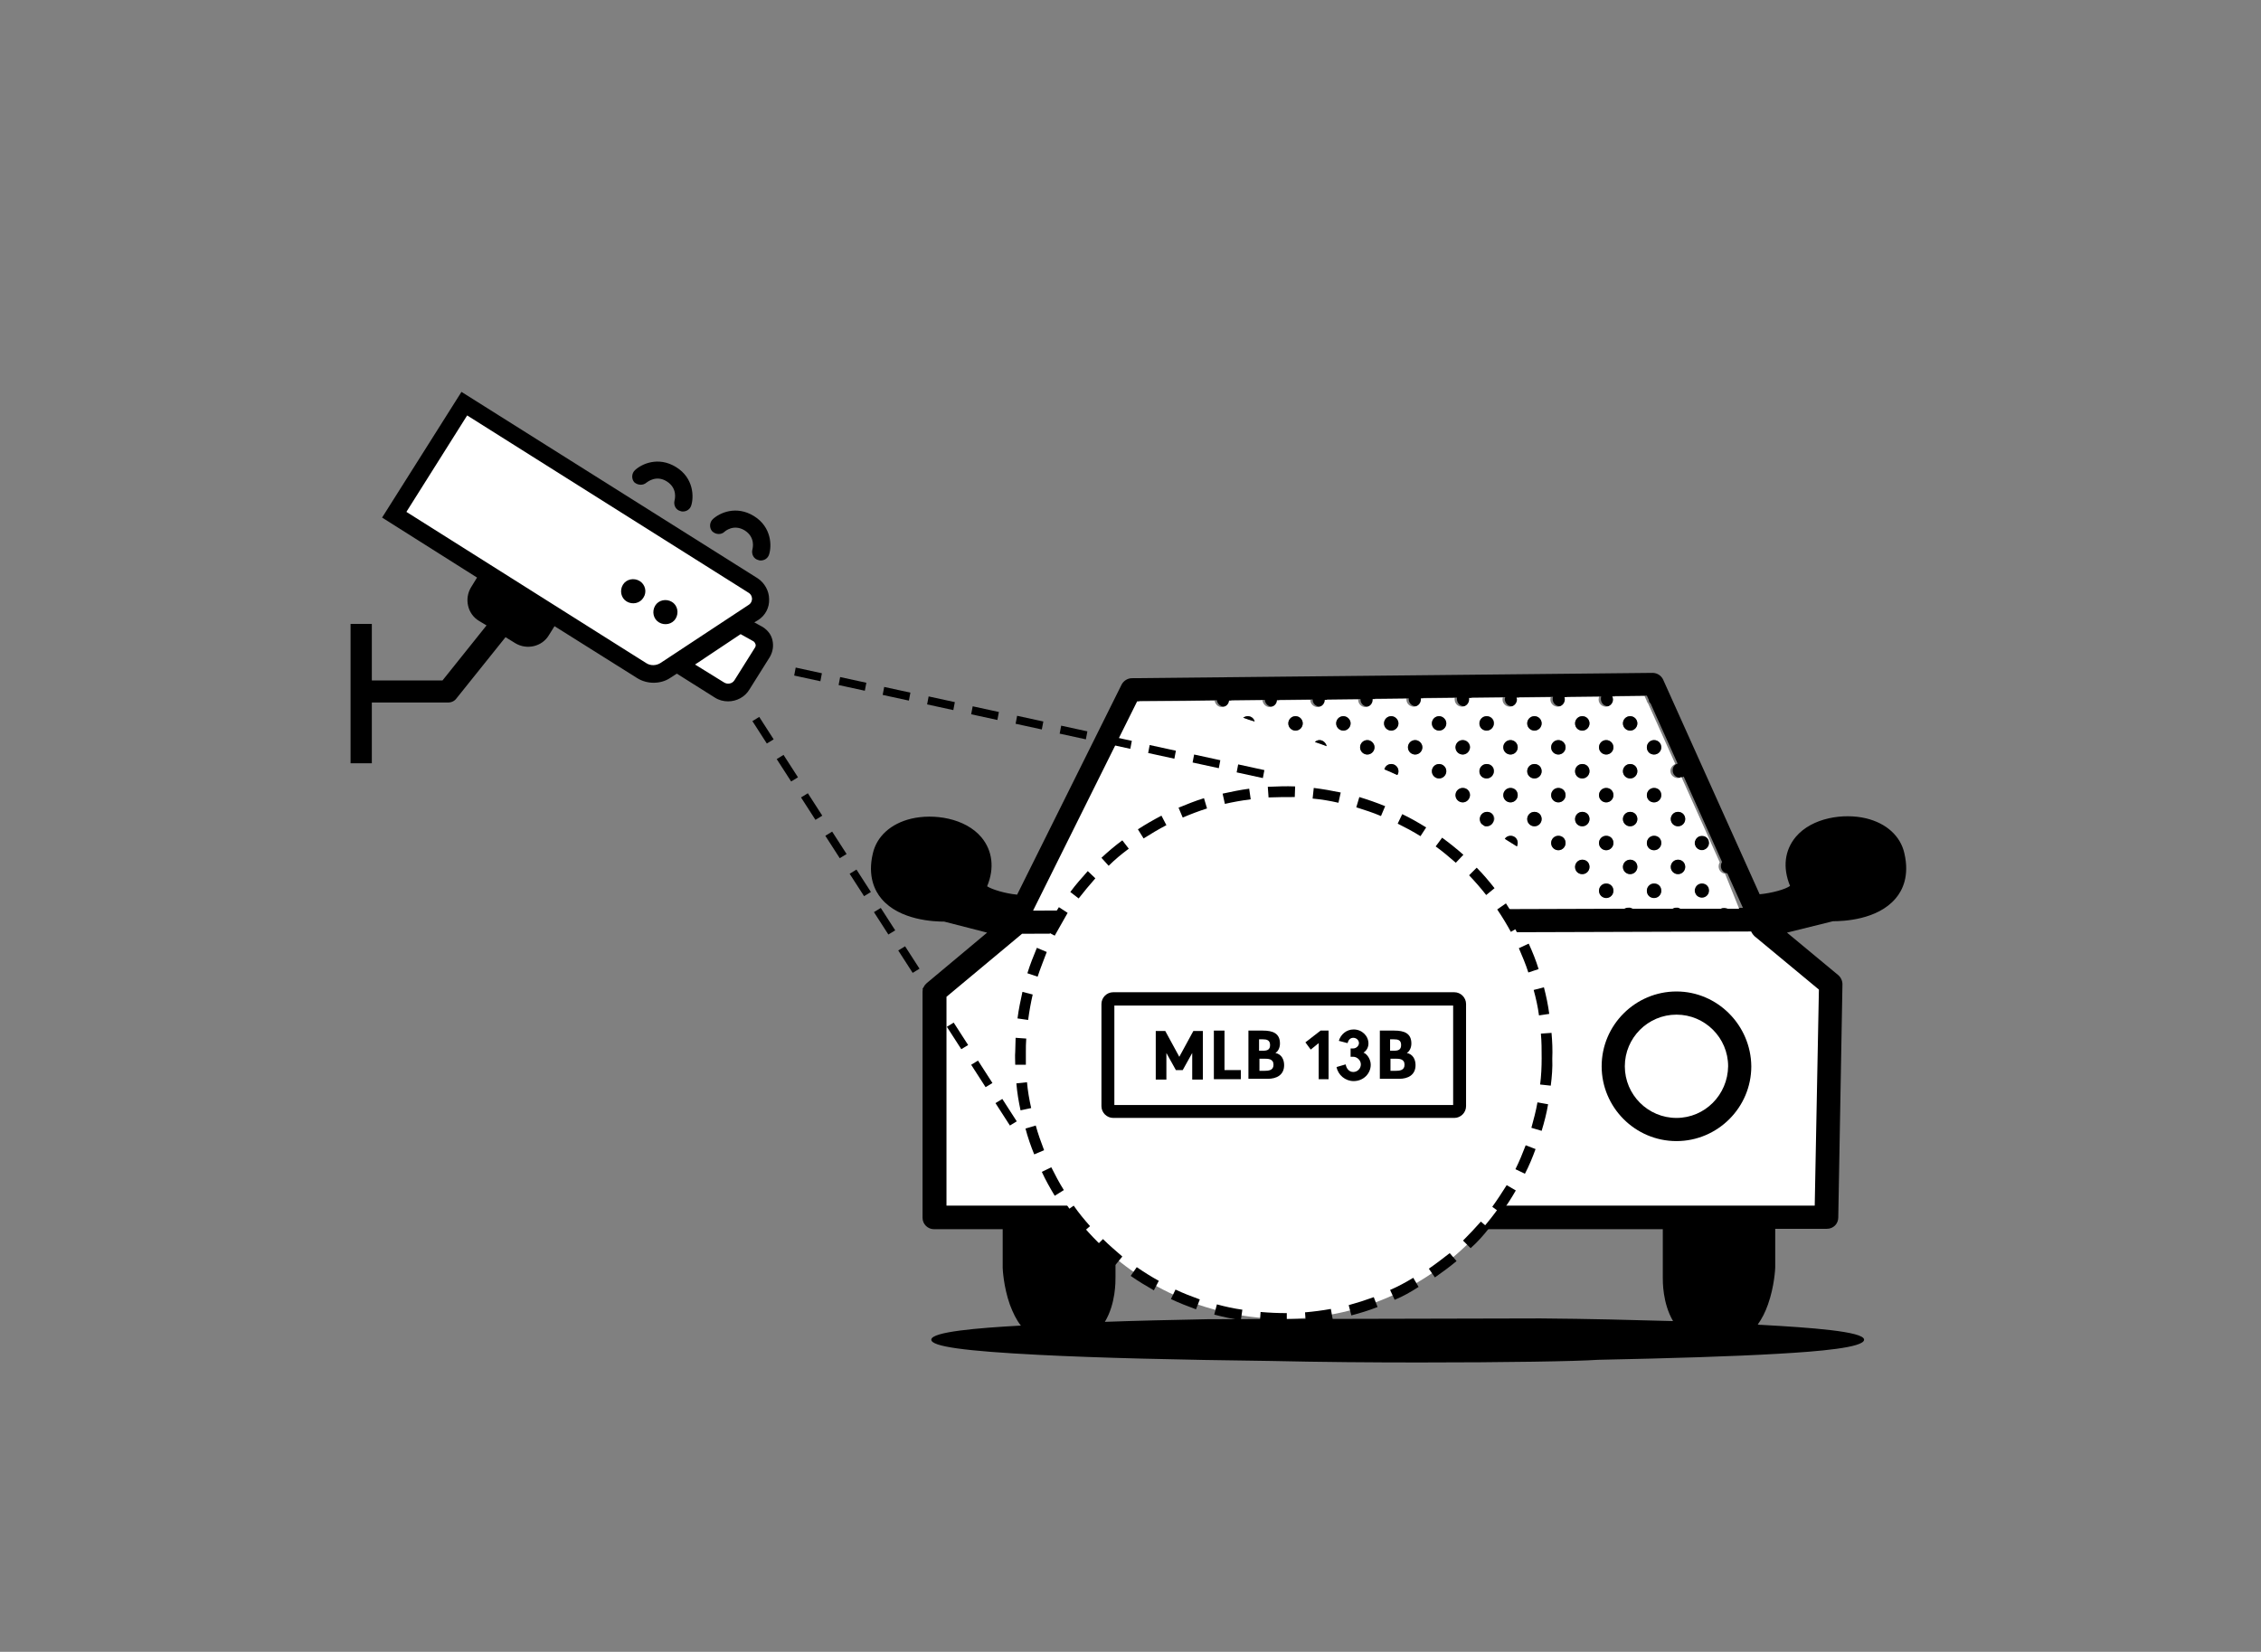 <?xml version="1.0" encoding="utf-8"?>
<!-- Generator: Adobe Illustrator 26.0.1, SVG Export Plug-In . SVG Version: 6.00 Build 0)  -->
<svg version="1.1" id="Layer_1" xmlns="http://www.w3.org/2000/svg" xmlns:xlink="http://www.w3.org/1999/xlink" x="0px" y="0px"
	 viewBox="0 0 595.3 435" style="enable-background:new 0 0 595.3 435;" xml:space="preserve">
<rect x="0" y="0" width="595.3" height="435" fill="#808080" stroke="none"/>
<style type="text/css">
	.st0{fill:#FFFFFF;}
	.st1{fill:none;}
</style>
<path class="st0" d="M463.3,245.9c-0.4-0.3-0.7-0.7-0.8-1.1l0-0.1l-195.3,0.6l-20.2,16.9v56h232.7l1.1-57.9L463.3,245.9z"/>
<g>
	<path class="st0" d="M198.5,157.6c0-0.4-0.1-1.5-1.2-2.2l-74.4-46.8l-0.6-0.4l-16.8,26.7l64,40.3c0.7,0.4,1.5,0.6,2.3,0.6
		c0.8,0,1.6-0.2,2.3-0.7l23.3-15.2C198.4,159.1,198.5,158,198.5,157.6z"/>
	<path class="st0" d="M199.4,169.4c-0.1-0.5-0.4-0.9-0.8-1.1l-3.8-2.1l-13.3,8.8l8.5,5.4c0.4,0.3,1,0.4,1.5,0.4c0.2,0,0.4,0,0.6-0.1
		c0.7-0.2,1.3-0.6,1.7-1.2l5.4-8.7h0C199.5,170.2,199.5,169.6,199.4,169.4z"/>
</g>
<path class="st1" d="M440.3,347.9c-10.4-0.3-22-0.5-34.6-0.7h-0.4l-86.7,0.2c-0.1,0-0.2,0-0.3,0h-0.1c-9.9,0.2-19.1,0.4-27.3,0.7
	c2.9-4.8,2.8-10.7,2.8-11.8l0-12.6h144.1l0,12.6C437.6,337.3,437.5,343.1,440.3,347.9z"/>
<path d="M450,222c0,1-0.8,1.9-1.9,1.9s-1.9-0.8-1.9-1.9c0-1,0.8-1.9,1.9-1.9S450,220.9,450,222z"/>
<path d="M450,234.6c0,1-0.8,1.9-1.9,1.9s-1.9-0.8-1.9-1.9c0-1,0.8-1.9,1.9-1.9S450,233.5,450,234.6z"/>
<path d="M501.4,224.7c-1-4.5-4.7-7.9-10.1-9.2c-5.9-1.4-14.2-0.2-18.5,4.9c-2.9,3.5-3.5,8-1.5,12.9c-1.2,0.9-4.8,1.9-8,2.2
	l-25.4-56.5c-0.5-1.1-1.6-1.8-2.8-1.8h0L298,178.6c-1.1,0-2.2,0.7-2.7,1.7l-27.5,55.3c-3.2-0.3-6.7-1.4-7.9-2.2
	c2-4.8,1.4-9.4-1.5-12.9c-4.3-5.1-12.6-6.3-18.5-4.9c-5.4,1.3-9.1,4.7-10.1,9.2c-1.4,5.9,0.5,9.8,2.3,11.9c4.8,5.7,14,6,16.5,6
	l11.3,2.9l-15.9,13.3c-0.7,0.6-1.1,1.4-1.1,2.3v59.5c0,1.7,1.4,3,3,3H264v10.2c0,0.2,0.2,4.9,1.9,9.7c0.8,2.1,1.7,4,2.9,5.5
	c-0.1,0-0.2,0-0.3,0c-10.8,0.6-23.3,1.6-23.3,3.7c0,1.8,8.8,3,28.4,4c15.6,0.8,36.6,1.3,61,1.6c13.3,0.3,26.7,0.4,39,0.4
	c22.7,0,41.4-0.3,47.1-0.7c19.4-0.4,35.8-0.9,47.6-1.6c10.5-0.6,22.5-1.6,22.5-3.7c0-2.2-14.4-3.2-27-3.9c-0.3,0-0.7,0-1-0.1
	c1.1-1.5,2-3.3,2.7-5.3c1.7-4.8,1.9-9.5,1.9-9.7v-10.2h13.6c1.7,0,3-1.3,3-3l1.1-61.4c0-0.9-0.4-1.8-1.1-2.4l-13.5-11.2l12.1-3
	c2.6,0,11.7-0.3,16.5-6C500.9,234.5,502.8,230.7,501.4,224.7z M300,184.6l12.6-0.1l7.8-0.1c0.1,0.9,0.9,1.7,1.9,1.7
	c1,0,1.8-0.7,1.9-1.7l8.8-0.1c0.1,1,0.9,1.8,1.9,1.8c1,0,1.8-0.8,1.9-1.8l8.8-0.1c0,0,0,0,0,0c0,1,0.8,1.9,1.9,1.9
	c1,0,1.9-0.8,1.9-1.9v0l8.8-0.1c0,0,0,0.1,0,0.1c0,1,0.8,1.9,1.9,1.9c1,0,1.9-0.8,1.9-1.9c0-0.1,0-0.1,0-0.2l8.9-0.1
	c0,0.1,0,0.2,0,0.2c0,1,0.8,1.9,1.9,1.9c1,0,1.9-0.8,1.9-1.9c0-0.1,0-0.2,0-0.3l8.9-0.1c0,0.1,0,0.2,0,0.4c0,1,0.8,1.9,1.9,1.9
	c1,0,1.9-0.8,1.9-1.9c0-0.1,0-0.3,0-0.4l8.9-0.1c0,0.2-0.1,0.3-0.1,0.5c0,1,0.8,1.9,1.9,1.9c1,0,1.9-0.8,1.9-1.9
	c0-0.2,0-0.4-0.1-0.5l9-0.1c-0.1,0.2-0.1,0.4-0.1,0.6c0,1,0.8,1.9,1.9,1.9c1,0,1.9-0.8,1.9-1.9c0-0.2,0-0.4-0.1-0.6l9.1-0.1
	c-0.1,0.2-0.1,0.5-0.1,0.7c0,1,0.8,1.9,1.9,1.9c1,0,1.9-0.8,1.9-1.9c0-0.3-0.1-0.5-0.2-0.8l8.5-0.1l0.5,1.1c0,0.4,0.2,0.7,0.5,1
	l7.1,15.8c-0.8,0.2-1.3,0.9-1.3,1.8c0,1,0.8,1.9,1.9,1.9c0.4,0,0.7-0.1,1-0.3l10.1,22.5c-0.2,0.3-0.3,0.7-0.3,1.1
	c0,1,0.7,1.8,1.7,1.9l4.1,9.1l-3,0c-0.3-0.2-0.6-0.2-0.9-0.2s-0.6,0.1-0.9,0.2l-10.7,0c-0.3-0.2-0.6-0.3-1-0.3c-0.4,0-0.7,0.1-1,0.3
	l-10.5,0c-0.3-0.2-0.7-0.3-1.1-0.3c-0.4,0-0.8,0.1-1.1,0.3h-1l-154.7,0.5L300,184.6z M405.7,347.2h-0.4l-86.7,0.2
	c-0.1,0-0.2,0-0.3,0h-0.1c-9.9,0.2-19.1,0.4-27.3,0.7c2.9-4.8,2.8-10.7,2.8-11.8l0-12.6h144.1l0,12.6c0,1.1-0.1,6.8,2.7,11.6
	C430,347.6,418.3,347.3,405.7,347.2z M478.9,260.6l-1.1,56.9H249.2v-55l19.9-16.6l192-0.6l0,0.1c0.2,0.4,0.5,0.8,0.8,1.1
	L478.9,260.6z"/>
<path class="st0" d="M454.2,230.1c-0.9-0.1-1.7-0.9-1.7-1.9c0-0.4,0.1-0.8,0.3-1.1l-10.1-22.5c-0.3,0.2-0.6,0.3-1,0.3
	c-1,0-1.9-0.8-1.9-1.9c0-0.8,0.6-1.5,1.3-1.8l-7.1-15.8c-0.2-0.3-0.4-0.6-0.5-1l-0.5-1.1l-8.5,0.1c0.1,0.2,0.2,0.5,0.2,0.8
	c0,1-0.8,1.9-1.9,1.9c-1,0-1.9-0.8-1.9-1.9c0-0.3,0.1-0.5,0.1-0.7l-9.1,0.1c0.1,0.2,0.1,0.4,0.1,0.6c0,1-0.8,1.9-1.9,1.9
	c-1,0-1.9-0.8-1.9-1.9c0-0.2,0-0.4,0.1-0.6l-9,0.1c0,0.2,0.1,0.3,0.1,0.5c0,1-0.8,1.9-1.9,1.9c-1,0-1.9-0.8-1.9-1.9
	c0-0.2,0-0.3,0.1-0.5l-8.9,0.1c0,0.1,0,0.3,0,0.4c0,1-0.8,1.9-1.9,1.9c-1,0-1.9-0.8-1.9-1.9c0-0.1,0-0.2,0-0.4l-8.9,0.1
	c0,0.1,0,0.2,0,0.3c0,1-0.8,1.9-1.9,1.9c-1,0-1.9-0.8-1.9-1.9c0-0.1,0-0.2,0-0.2l-8.9,0.1c0,0.1,0,0.1,0,0.2c0,1-0.8,1.9-1.9,1.9
	c-1,0-1.9-0.8-1.9-1.9c0,0,0-0.1,0-0.1l-8.8,0.1v0c0,1-0.8,1.9-1.9,1.9c-1,0-1.9-0.8-1.9-1.9c0,0,0,0,0,0l-8.8,0.1
	c0,1-0.9,1.8-1.9,1.8c-1,0-1.8-0.8-1.9-1.8l-8.8,0.1c-0.1,1-0.9,1.7-1.9,1.7c-1,0-1.7-0.7-1.9-1.7l-7.8,0.1l-12.6,0.1l-27.4,55.1
	l154.7-0.5h1c0.3-0.2,0.7-0.3,1.1-0.3c0.4,0,0.7,0.1,1.1,0.3l10.5,0c0.3-0.2,0.6-0.3,1-0.3c0.4,0,0.7,0.1,1,0.3l10.7,0
	c0.3-0.2,0.6-0.2,0.9-0.2s0.6,0.1,0.9,0.2l3,0L454.2,230.1z M327.4,189c0.3-0.2,0.7-0.4,1.2-0.4c0.9,0,1.6,0.6,1.8,1.4
	C329.3,189.6,328.3,189.3,327.4,189z M341.1,192.4c-1,0-1.9-0.8-1.9-1.9c0-1,0.8-1.9,1.9-1.9c1,0,1.9,0.8,1.9,1.9
	C343,191.5,342.2,192.4,341.1,192.4z M346.2,195.4c0.3-0.3,0.8-0.5,1.2-0.5c0.9,0,1.7,0.7,1.9,1.6
	C348.2,196.1,347.2,195.8,346.2,195.4z M353.7,192.4c-1,0-1.9-0.8-1.9-1.9c0-1,0.8-1.9,1.9-1.9c1,0,1.9,0.8,1.9,1.9
	C355.6,191.5,354.7,192.4,353.7,192.4z M360,198.7c-1,0-1.9-0.8-1.9-1.9c0-1,0.8-1.9,1.9-1.9c1,0,1.9,0.8,1.9,1.9
	C361.9,197.8,361,198.7,360,198.7z M367.9,204.1c-1.1-0.5-2.2-1-3.4-1.5c0.2-0.8,0.9-1.4,1.8-1.4c1,0,1.9,0.8,1.9,1.9
	C368.2,203.5,368.1,203.8,367.9,204.1z M366.3,192.4c-1,0-1.9-0.8-1.9-1.9c0-1,0.8-1.9,1.9-1.9c1,0,1.9,0.8,1.9,1.9
	C368.2,191.5,367.3,192.4,366.3,192.4z M372.6,198.7c-1,0-1.9-0.8-1.9-1.9c0-1,0.8-1.9,1.9-1.9c1,0,1.9,0.8,1.9,1.9
	C374.5,197.8,373.6,198.7,372.6,198.7z M378.9,205c-1,0-1.9-0.8-1.9-1.9c0-1,0.8-1.9,1.9-1.9c1,0,1.9,0.8,1.9,1.9
	C380.8,204.1,379.9,205,378.9,205z M378.9,192.4c-1,0-1.9-0.8-1.9-1.9c0-1,0.8-1.9,1.9-1.9c1,0,1.9,0.8,1.9,1.9
	C380.8,191.5,379.9,192.4,378.9,192.4z M385.2,211.3c-1,0-1.9-0.8-1.9-1.9c0-1,0.8-1.9,1.9-1.9c1,0,1.9,0.8,1.9,1.9
	C387,210.4,386.2,211.3,385.2,211.3z M385.2,198.7c-1,0-1.9-0.8-1.9-1.9c0-1,0.8-1.9,1.9-1.9c1,0,1.9,0.8,1.9,1.9
	C387,197.8,386.2,198.7,385.2,198.7z M391.5,217.6c-0.2,0-0.4,0-0.6-0.1c-0.2-0.2-0.5-0.3-0.7-0.5c-0.3-0.3-0.5-0.8-0.5-1.3
	c0-1,0.8-1.9,1.9-1.9s1.9,0.8,1.9,1.9C393.3,216.7,392.5,217.6,391.5,217.6z M391.5,205c-1,0-1.9-0.8-1.9-1.9c0-1,0.8-1.9,1.9-1.9
	s1.9,0.8,1.9,1.9C393.3,204.1,392.5,205,391.5,205z M391.5,192.4c-1,0-1.9-0.8-1.9-1.9c0-1,0.8-1.9,1.9-1.9s1.9,0.8,1.9,1.9
	C393.3,191.5,392.5,192.4,391.5,192.4z M399.4,222.9c-1.1-0.7-2.1-1.3-3.2-2c0.3-0.5,0.9-0.8,1.5-0.8c1,0,1.9,0.8,1.9,1.9
	C399.6,222.3,399.5,222.6,399.4,222.9z M397.7,211.3c-1,0-1.9-0.8-1.9-1.9c0-1,0.8-1.9,1.9-1.9c1,0,1.9,0.8,1.9,1.9
	C399.6,210.4,398.8,211.3,397.7,211.3z M397.7,198.7c-1,0-1.9-0.8-1.9-1.9c0-1,0.8-1.9,1.9-1.9c1,0,1.9,0.8,1.9,1.9
	C399.6,197.8,398.8,198.7,397.7,198.7z M404,217.6c-1,0-1.9-0.8-1.9-1.9c0-1,0.8-1.9,1.9-1.9c1,0,1.9,0.8,1.9,1.9
	C405.9,216.7,405.1,217.6,404,217.6z M404,205c-1,0-1.9-0.8-1.9-1.9c0-1,0.8-1.9,1.9-1.9c1,0,1.9,0.8,1.9,1.9
	C405.9,204.1,405.1,205,404,205z M404,192.4c-1,0-1.9-0.8-1.9-1.9c0-1,0.8-1.9,1.9-1.9c1,0,1.9,0.8,1.9,1.9
	C405.9,191.5,405.1,192.4,404,192.4z M410.3,223.9c-1,0-1.9-0.8-1.9-1.9c0-1,0.8-1.9,1.9-1.9c1,0,1.9,0.8,1.9,1.9
	C412.2,223,411.4,223.9,410.3,223.9z M410.3,211.3c-1,0-1.9-0.8-1.9-1.9c0-1,0.8-1.9,1.9-1.9c1,0,1.9,0.8,1.9,1.9
	C412.2,210.4,411.4,211.3,410.3,211.3z M410.3,198.7c-1,0-1.9-0.8-1.9-1.9c0-1,0.8-1.9,1.9-1.9c1,0,1.9,0.8,1.9,1.9
	C412.2,197.8,411.4,198.7,410.3,198.7z M416.6,230.2c-1,0-1.9-0.8-1.9-1.9c0-1,0.8-1.9,1.9-1.9s1.9,0.8,1.9,1.9
	C418.5,229.3,417.7,230.2,416.6,230.2z M416.6,217.6c-1,0-1.9-0.8-1.9-1.9c0-1,0.8-1.9,1.9-1.9s1.9,0.8,1.9,1.9
	C418.5,216.7,417.7,217.6,416.6,217.6z M416.6,205c-1,0-1.9-0.8-1.9-1.9c0-1,0.8-1.9,1.9-1.9s1.9,0.8,1.9,1.9
	C418.5,204.1,417.7,205,416.6,205z M416.6,192.4c-1,0-1.9-0.8-1.9-1.9c0-1,0.8-1.9,1.9-1.9s1.9,0.8,1.9,1.9
	C418.5,191.5,417.7,192.4,416.6,192.4z M422.9,236.4c-1,0-1.9-0.8-1.9-1.9c0-1,0.8-1.9,1.9-1.9c1,0,1.9,0.8,1.9,1.9
	C424.8,235.6,424,236.4,422.9,236.4z M422.9,223.9c-1,0-1.9-0.8-1.9-1.9c0-1,0.8-1.9,1.9-1.9c1,0,1.9,0.8,1.9,1.9
	C424.8,223,424,223.9,422.9,223.9z M422.9,211.3c-1,0-1.9-0.8-1.9-1.9c0-1,0.8-1.9,1.9-1.9c1,0,1.9,0.8,1.9,1.9
	C424.8,210.4,424,211.3,422.9,211.3z M422.9,198.7c-1,0-1.9-0.8-1.9-1.9c0-1,0.8-1.9,1.9-1.9c1,0,1.9,0.8,1.9,1.9
	C424.8,197.8,424,198.7,422.9,198.7z M429.2,230.2c-1,0-1.9-0.8-1.9-1.9c0-1,0.8-1.9,1.9-1.9c1,0,1.9,0.8,1.9,1.9
	C431.1,229.3,430.3,230.2,429.2,230.2z M429.2,217.6c-1,0-1.9-0.8-1.9-1.9c0-1,0.8-1.9,1.9-1.9c1,0,1.9,0.8,1.9,1.9
	C431.1,216.7,430.3,217.6,429.2,217.6z M429.2,205c-1,0-1.9-0.8-1.9-1.9c0-1,0.8-1.9,1.9-1.9c1,0,1.9,0.8,1.9,1.9
	C431.1,204.1,430.3,205,429.2,205z M429.2,192.4c-1,0-1.9-0.8-1.9-1.9c0-1,0.8-1.9,1.9-1.9c1,0,1.9,0.8,1.9,1.9
	C431.1,191.5,430.3,192.4,429.2,192.4z M435.5,236.4c-1,0-1.9-0.8-1.9-1.9c0-1,0.8-1.9,1.9-1.9s1.9,0.8,1.9,1.9
	C437.4,235.6,436.6,236.4,435.5,236.4z M435.5,223.9c-1,0-1.9-0.8-1.9-1.9c0-1,0.8-1.9,1.9-1.9s1.9,0.8,1.9,1.9
	C437.4,223,436.6,223.9,435.5,223.9z M435.5,211.3c-1,0-1.9-0.8-1.9-1.9c0-1,0.8-1.9,1.9-1.9s1.9,0.8,1.9,1.9
	C437.4,210.4,436.6,211.3,435.5,211.3z M435.5,198.7c-1,0-1.9-0.8-1.9-1.9c0-1,0.8-1.9,1.9-1.9s1.9,0.8,1.9,1.9
	C437.4,197.8,436.6,198.7,435.5,198.7z M441.8,230.2c-1,0-1.9-0.8-1.9-1.9c0-1,0.8-1.9,1.9-1.9c1,0,1.9,0.8,1.9,1.9
	C443.7,229.3,442.9,230.2,441.8,230.2z M441.8,217.6c-1,0-1.9-0.8-1.9-1.9c0-1,0.8-1.9,1.9-1.9c1,0,1.9,0.8,1.9,1.9
	C443.7,216.7,442.9,217.6,441.8,217.6z M448.1,236.4c-1,0-1.9-0.8-1.9-1.9c0-1,0.8-1.9,1.9-1.9s1.9,0.8,1.9,1.9
	C450,235.6,449.1,236.4,448.1,236.4z M448.1,223.9c-1,0-1.9-0.8-1.9-1.9c0-1,0.8-1.9,1.9-1.9s1.9,0.8,1.9,1.9
	C450,223,449.1,223.9,448.1,223.9z"/>
<path d="M437.4,222c0,1-0.8,1.9-1.9,1.9s-1.9-0.8-1.9-1.9c0-1,0.8-1.9,1.9-1.9S437.4,220.9,437.4,222z"/>
<path d="M424.8,222c0,1-0.8,1.9-1.9,1.9c-1,0-1.9-0.8-1.9-1.9c0-1,0.8-1.9,1.9-1.9C424,220.1,424.8,220.9,424.8,222z"/>
<path d="M437.4,234.6c0,1-0.8,1.9-1.9,1.9s-1.9-0.8-1.9-1.9c0-1,0.8-1.9,1.9-1.9S437.4,233.5,437.4,234.6z"/>
<path d="M424.8,234.6c0,1-0.8,1.9-1.9,1.9c-1,0-1.9-0.8-1.9-1.9c0-1,0.8-1.9,1.9-1.9C424,232.7,424.8,233.5,424.8,234.6z"/>
<path d="M431.1,228.3c0,1-0.8,1.9-1.9,1.9c-1,0-1.9-0.8-1.9-1.9c0-1,0.8-1.9,1.9-1.9C430.3,226.4,431.1,227.2,431.1,228.3z"/>
<path d="M443.7,228.3c0,1-0.8,1.9-1.9,1.9c-1,0-1.9-0.8-1.9-1.9c0-1,0.8-1.9,1.9-1.9C442.9,226.4,443.7,227.2,443.7,228.3z"/>
<path d="M412.2,222c0,1-0.8,1.9-1.9,1.9c-1,0-1.9-0.8-1.9-1.9c0-1,0.8-1.9,1.9-1.9C411.4,220.1,412.2,220.9,412.2,222z"/>
<path d="M399.6,222c0,0.3-0.1,0.6-0.2,0.9c-1.1-0.7-2.1-1.3-3.2-2c0.3-0.5,0.9-0.8,1.5-0.8C398.8,220.1,399.6,220.9,399.6,222z"/>
<path d="M418.5,228.3c0,1-0.8,1.9-1.9,1.9s-1.9-0.8-1.9-1.9c0-1,0.8-1.9,1.9-1.9S418.5,227.2,418.5,228.3z"/>
<path d="M437.4,196.8c0,1-0.8,1.9-1.9,1.9s-1.9-0.8-1.9-1.9c0-1,0.8-1.9,1.9-1.9S437.4,195.8,437.4,196.8z"/>
<path d="M424.8,196.8c0,1-0.8,1.9-1.9,1.9c-1,0-1.9-0.8-1.9-1.9c0-1,0.8-1.9,1.9-1.9C424,194.9,424.8,195.8,424.8,196.8z"/>
<path d="M437.4,209.4c0,1-0.8,1.9-1.9,1.9s-1.9-0.8-1.9-1.9c0-1,0.8-1.9,1.9-1.9S437.4,208.3,437.4,209.4z"/>
<path d="M424.8,209.4c0,1-0.8,1.9-1.9,1.9c-1,0-1.9-0.8-1.9-1.9c0-1,0.8-1.9,1.9-1.9C424,207.5,424.8,208.3,424.8,209.4z"/>
<path d="M431.1,203.1c0,1-0.8,1.9-1.9,1.9c-1,0-1.9-0.8-1.9-1.9c0-1,0.8-1.9,1.9-1.9C430.3,201.2,431.1,202,431.1,203.1z"/>
<path d="M431.1,215.7c0,1-0.8,1.9-1.9,1.9c-1,0-1.9-0.8-1.9-1.9c0-1,0.8-1.9,1.9-1.9C430.3,213.8,431.1,214.6,431.1,215.7z"/>
<path d="M443.7,215.7c0,1-0.8,1.9-1.9,1.9c-1,0-1.9-0.8-1.9-1.9c0-1,0.8-1.9,1.9-1.9C442.9,213.8,443.7,214.6,443.7,215.7z"/>
<path d="M412.2,196.8c0,1-0.8,1.9-1.9,1.9c-1,0-1.9-0.8-1.9-1.9c0-1,0.8-1.9,1.9-1.9C411.4,194.9,412.2,195.8,412.2,196.8z"/>
<path d="M399.6,196.8c0,1-0.8,1.9-1.9,1.9c-1,0-1.9-0.8-1.9-1.9c0-1,0.8-1.9,1.9-1.9C398.8,194.9,399.6,195.8,399.6,196.8z"/>
<path d="M412.2,209.4c0,1-0.8,1.9-1.9,1.9c-1,0-1.9-0.8-1.9-1.9c0-1,0.8-1.9,1.9-1.9C411.4,207.5,412.2,208.3,412.2,209.4z"/>
<path d="M399.6,209.4c0,1-0.8,1.9-1.9,1.9c-1,0-1.9-0.8-1.9-1.9c0-1,0.8-1.9,1.9-1.9C398.8,207.5,399.6,208.3,399.6,209.4z"/>
<path d="M405.9,203.1c0,1-0.8,1.9-1.9,1.9c-1,0-1.9-0.8-1.9-1.9c0-1,0.8-1.9,1.9-1.9C405.1,201.2,405.9,202,405.9,203.1z"/>
<path d="M418.5,203.1c0,1-0.8,1.9-1.9,1.9s-1.9-0.8-1.9-1.9c0-1,0.8-1.9,1.9-1.9S418.5,202,418.5,203.1z"/>
<path d="M405.9,215.7c0,1-0.8,1.9-1.9,1.9c-1,0-1.9-0.8-1.9-1.9c0-1,0.8-1.9,1.9-1.9C405.1,213.8,405.9,214.6,405.9,215.7z"/>
<path d="M418.5,215.7c0,1-0.8,1.9-1.9,1.9s-1.9-0.8-1.9-1.9c0-1,0.8-1.9,1.9-1.9S418.5,214.6,418.5,215.7z"/>
<path d="M387,196.8c0,1-0.8,1.9-1.9,1.9c-1,0-1.9-0.8-1.9-1.9c0-1,0.8-1.9,1.9-1.9C386.2,194.9,387,195.8,387,196.8z"/>
<path d="M374.5,196.8c0,1-0.8,1.9-1.9,1.9c-1,0-1.9-0.8-1.9-1.9c0-1,0.8-1.9,1.9-1.9C373.6,194.9,374.5,195.8,374.5,196.8z"/>
<path d="M387,209.4c0,1-0.8,1.9-1.9,1.9c-1,0-1.9-0.8-1.9-1.9c0-1,0.8-1.9,1.9-1.9C386.2,207.5,387,208.3,387,209.4z"/>
<path d="M380.8,203.1c0,1-0.8,1.9-1.9,1.9c-1,0-1.9-0.8-1.9-1.9c0-1,0.8-1.9,1.9-1.9C379.9,201.2,380.8,202,380.8,203.1z"/>
<path d="M393.3,203.1c0,1-0.8,1.9-1.9,1.9s-1.9-0.8-1.9-1.9c0-1,0.8-1.9,1.9-1.9S393.3,202,393.3,203.1z"/>
<path d="M393.3,215.7c0,1-0.8,1.9-1.9,1.9c-0.2,0-0.4,0-0.6-0.1c-0.2-0.2-0.5-0.3-0.7-0.5c-0.3-0.3-0.5-0.8-0.5-1.3
	c0-1,0.8-1.9,1.9-1.9S393.3,214.6,393.3,215.7z"/>
<path d="M361.9,196.8c0,1-0.8,1.9-1.9,1.9c-1,0-1.9-0.8-1.9-1.9c0-1,0.8-1.9,1.9-1.9C361,194.9,361.9,195.8,361.9,196.8z"/>
<path d="M349.3,196.5c-1-0.4-2.1-0.8-3.1-1.1c0.3-0.3,0.8-0.5,1.2-0.5C348.3,194.9,349.1,195.6,349.3,196.5z"/>
<path d="M368.2,203.1c0,0.4-0.1,0.7-0.3,1c-1.1-0.5-2.2-1-3.4-1.5c0.2-0.8,0.9-1.4,1.8-1.4C367.3,201.2,368.2,202,368.2,203.1z"/>
<path d="M431.1,190.5c0,1-0.8,1.9-1.9,1.9c-1,0-1.9-0.8-1.9-1.9c0-1,0.8-1.9,1.9-1.9C430.3,188.6,431.1,189.5,431.1,190.5z"/>
<path d="M405.9,190.5c0,1-0.8,1.9-1.9,1.9c-1,0-1.9-0.8-1.9-1.9c0-1,0.8-1.9,1.9-1.9C405.1,188.6,405.9,189.5,405.9,190.5z"/>
<path d="M418.5,190.5c0,1-0.8,1.9-1.9,1.9s-1.9-0.8-1.9-1.9c0-1,0.8-1.9,1.9-1.9S418.5,189.5,418.5,190.5z"/>
<path d="M380.8,190.5c0,1-0.8,1.9-1.9,1.9c-1,0-1.9-0.8-1.9-1.9c0-1,0.8-1.9,1.9-1.9C379.9,188.6,380.8,189.5,380.8,190.5z"/>
<path d="M393.3,190.5c0,1-0.8,1.9-1.9,1.9s-1.9-0.8-1.9-1.9c0-1,0.8-1.9,1.9-1.9S393.3,189.5,393.3,190.5z"/>
<path d="M355.6,190.5c0,1-0.8,1.9-1.9,1.9c-1,0-1.9-0.8-1.9-1.9c0-1,0.8-1.9,1.9-1.9C354.7,188.6,355.6,189.5,355.6,190.5z"/>
<path d="M368.2,190.5c0,1-0.8,1.9-1.9,1.9c-1,0-1.9-0.8-1.9-1.9c0-1,0.8-1.9,1.9-1.9C367.3,188.6,368.2,189.5,368.2,190.5z"/>
<path d="M330.3,190c-1-0.3-2-0.6-3-1c0.3-0.2,0.7-0.4,1.2-0.4C329.4,188.6,330.1,189.2,330.3,190z"/>
<path d="M343,190.5c0,1-0.8,1.9-1.9,1.9c-1,0-1.9-0.8-1.9-1.9c0-1,0.8-1.9,1.9-1.9C342.2,188.6,343,189.5,343,190.5z"/>
<path class="st0" d="M441.4,267.2c-7.5,0-13.6,6.1-13.6,13.6c0,7.5,6.1,13.6,13.6,13.6c7.5,0,13.6-6.1,13.6-13.6
	C454.9,273.3,448.9,267.2,441.4,267.2z"/>
<path d="M441.4,261.1c-10.8,0-19.7,8.8-19.7,19.7c0,10.8,8.8,19.7,19.7,19.7c10.8,0,19.7-8.8,19.7-19.7
	C461,270,452.2,261.1,441.4,261.1z M441.4,294.4c-7.5,0-13.6-6.1-13.6-13.6c0-7.5,6.1-13.6,13.6-13.6c7.5,0,13.6,6.1,13.6,13.6
	C454.9,288.3,448.9,294.4,441.4,294.4z"/>
<circle class="st0" cx="338" cy="277.9" r="69.4"/>
<path d="M337.1,348.6c-1.8,0-3.6-0.1-5.4-0.3l0.2-2.8c2.3,0.2,4.6,0.3,6.9,0.3l0,2.8C338.2,348.6,337.7,348.6,337.1,348.6z
	 M343.8,348.4l-0.2-2.8c2.3-0.2,4.6-0.5,6.8-0.9l0.5,2.8C348.6,347.9,346.2,348.2,343.8,348.4z M326.7,347.7c-2.3-0.4-4.7-0.9-7-1.5
	l0.7-2.7c2.2,0.6,4.5,1.1,6.7,1.4L326.7,347.7z M355.8,346.4l-0.7-2.7c2.2-0.6,4.4-1.3,6.6-2.1l1,2.6
	C360.4,345.1,358.1,345.8,355.8,346.4z M314.9,344.8c-2.2-0.8-4.5-1.7-6.6-2.7l1.2-2.5c2.1,1,4.2,1.8,6.4,2.6L314.9,344.8z
	 M367.2,342.3l-1.2-2.6c2.1-0.9,4.1-2,6.1-3.2l1.4,2.4C371.5,340.2,369.4,341.4,367.2,342.3z M303.8,339.8c-2.1-1.2-4.1-2.4-6.1-3.8
	l1.6-2.3c1.9,1.3,3.8,2.5,5.8,3.6L303.8,339.8z M377.8,336.4l-1.6-2.3c1.9-1.3,3.7-2.7,5.5-4.1l1.8,2.1
	C381.7,333.6,379.8,335,377.8,336.4z M293.7,333.1c-1.8-1.5-3.6-3.1-5.3-4.8l2-2c1.6,1.6,3.4,3.1,5.1,4.6L293.7,333.1z M387.2,328.7
	l-2-2c1.6-1.6,3.2-3.3,4.7-5l2.1,1.8C390.6,325.3,389,327.1,387.2,328.7z M284.9,324.7c-1.6-1.8-3.1-3.7-4.5-5.6l2.3-1.6
	c1.3,1.9,2.8,3.7,4.3,5.4L284.9,324.7z M395.2,319.5l-2.3-1.7c1.3-1.8,2.6-3.8,3.8-5.7l2.4,1.4C397.9,315.6,396.6,317.6,395.2,319.5
	z M277.7,314.9c-1.2-2-2.4-4.1-3.4-6.3l2.5-1.2c1,2,2.1,4.1,3.3,6L277.7,314.9z M401.5,309.1l-2.5-1.2c1-2,1.9-4.2,2.7-6.3l2.6,1
	C403.5,304.8,402.6,307,401.5,309.1z M272.3,304c-0.9-2.2-1.7-4.5-2.3-6.8l2.7-0.8c0.6,2.2,1.4,4.4,2.2,6.5L272.3,304z M405.9,297.8
	l-2.7-0.8c0.6-2.2,1.2-4.4,1.6-6.7l2.8,0.5C407.2,293.2,406.6,295.5,405.9,297.8z M268.7,292.4c-0.5-2.3-0.9-4.7-1.1-7.1l2.8-0.3
	c0.2,2.3,0.6,4.6,1.1,6.8L268.7,292.4z M408.3,285.9l-2.8-0.3c0.3-2.3,0.4-4.6,0.4-6.9c0-2.2,0-4.4-0.2-6.5l2.8-0.2
	c0.2,2.2,0.3,4.5,0.2,6.8C408.8,281.2,408.6,283.6,408.3,285.9z M267.3,280.4c0-1.1-0.1-2.3,0-3.4c0-1.2,0.1-2.5,0.1-3.7l2.8,0.2
	c-0.1,1.2-0.1,2.4-0.1,3.6c0,1.1,0,2.2,0,3.3L267.3,280.4z M270.7,268.6l-2.8-0.4c0.3-2.4,0.8-4.7,1.3-7l2.7,0.7
	C271.4,264.1,271,266.3,270.7,268.6z M405.2,267.4c-0.3-2.3-0.8-4.5-1.4-6.7l2.7-0.7c0.6,2.3,1.1,4.7,1.4,7L405.2,267.4z
	 M273.2,257.2l-2.7-0.9c0.7-2.3,1.6-4.5,2.5-6.7l2.6,1.1C274.8,252.9,273.9,255,273.2,257.2z M402.4,256.1c-0.7-2.2-1.6-4.3-2.5-6.4
	l2.6-1.2c1,2.2,1.9,4.4,2.6,6.7L402.4,256.1z M277.7,246.4l-2.5-1.3c1.1-2.1,2.3-4.2,3.6-6.2l2.3,1.5
	C280,242.4,278.8,244.4,277.7,246.4z M397.8,245.4c-1.1-2-2.3-4-3.6-5.9l2.3-1.6c1.3,2,2.6,4,3.7,6.1L397.8,245.4z M284,236.6
	l-2.2-1.7c1.4-1.9,3-3.7,4.6-5.5l2,1.9C286.9,233,285.4,234.8,284,236.6z M391.3,235.7c-1.4-1.8-2.9-3.5-4.5-5.2l2-2
	c1.7,1.7,3.2,3.5,4.7,5.4L391.3,235.7z M291.9,228l-1.9-2.1c1.7-1.6,3.6-3.2,5.5-4.6l1.7,2.2C295.3,224.9,293.5,226.4,291.9,228z
	 M383.3,227.2c-1.7-1.5-3.5-3-5.3-4.3l1.7-2.3c1.9,1.4,3.8,2.9,5.6,4.5L383.3,227.2z M301.1,220.8l-1.5-2.4c2-1.3,4.1-2.5,6.2-3.6
	l1.3,2.5C305,218.4,303,219.6,301.1,220.8z M374,220.2c-1.9-1.2-4-2.3-6-3.3l1.2-2.5c2.1,1,4.2,2.2,6.3,3.5L374,220.2z M311.4,215.3
	l-1.1-2.6c2.2-0.9,4.4-1.8,6.7-2.5l0.8,2.7C315.6,213.6,313.5,214.4,311.4,215.3z M363.6,214.9c-2.1-0.9-4.3-1.6-6.5-2.3l0.8-2.7
	c2.3,0.7,4.6,1.5,6.8,2.4L363.6,214.9z M322.5,211.7l-0.6-2.7c2.3-0.5,4.7-1,7-1.3l0.4,2.8C326.9,210.8,324.7,211.2,322.5,211.7z
	 M352.4,211.4c-2.2-0.5-4.5-0.9-6.8-1.1l0.3-2.8c2.4,0.3,4.7,0.7,7.1,1.2L352.4,211.4z M334,210l-0.2-2.8c2.4-0.1,4.8-0.2,7.2-0.1
	l-0.1,2.8C338.6,209.9,336.3,209.9,334,210z"/>
<g>
	<path d="M382.9,294.4h-89.8c-1.7,0-3.1-1.4-3.1-3.1v-26.9c0-1.7,1.4-3.1,3.1-3.1h89.8c1.7,0,3.1,1.4,3.1,3.1v26.9
		C386,293,384.6,294.4,382.9,294.4z M293.4,291h89.2v-26.2h-89.2V291z"/>
	<g>
		<path d="M313.9,277.3L313.9,277.3l-2.5,4.5h-1.8l-2.5-4.5h0v7h-2.8v-12.8h2.5l3.7,6.8h0l3.7-6.8h2.5v12.8h-2.8V277.3z"/>
		<path d="M322.5,281.8h4.2v2.4h-7.1v-12.8h2.8V281.8z"/>
		<path d="M328.7,271.4h3.8c2.6,0,4.5,0.7,4.5,3.4c0,1-0.4,2-1.2,2.5c1.6,0.3,2.3,1.7,2.3,3.2c0,2.6-2,3.6-4.3,3.6h-5.1V271.4z
			 M331.6,276.7h1c1.1,0,1.8-0.3,1.8-1.5c0-1.3-0.9-1.5-1.9-1.5h-1V276.7z M331.6,282h1.2c1.2,0,2.5-0.1,2.5-1.6
			c0-1.6-1.4-1.6-2.6-1.6h-1.1V282z"/>
		<path d="M345.1,276.4l-1.4-1.9l4-3.1h2.1v12.8h-2.6v-9.5L345.1,276.4z"/>
		<path d="M352.5,274.1c0.5-1.7,2-3,3.9-3c2.2,0,3.9,1.7,3.9,3.7c0,1-0.5,1.9-1.3,2.4c1,0.4,1.9,1.8,1.9,3.2c0,2.3-1.9,4.3-4.5,4.3
			c-2.2,0-4.1-1.6-4.5-3.7l2.4-0.7c0.2,1.1,0.9,2,2,2c1.1,0,2-0.9,2-2c0-1.1-1-2-2-2h-0.7v-2.2h0.7c0.8,0,1.5-0.7,1.5-1.4
			c0-0.8-0.7-1.4-1.5-1.4c-0.8,0-1.3,0.6-1.5,1.4L352.5,274.1z"/>
		<path d="M363.3,271.4h3.8c2.6,0,4.5,0.7,4.5,3.4c0,1-0.4,2-1.2,2.5c1.6,0.3,2.3,1.7,2.3,3.2c0,2.6-2,3.6-4.3,3.6h-5.1V271.4z
			 M366.1,276.7h1c1.1,0,1.8-0.3,1.8-1.5c0-1.3-0.8-1.5-1.9-1.5h-1V276.7z M366.1,282h1.2c1.2,0,2.5-0.1,2.5-1.6
			c0-1.6-1.4-1.6-2.6-1.6h-1.1V282z"/>
	</g>
</g>
<path d="M265.9,296.4l-3.8-5.9l1.8-1.1l3.8,5.9L265.9,296.4z M259.5,286.3l-3.8-5.9l1.8-1.1l3.8,5.9L259.5,286.3z M253.1,276.3
	l-3.8-5.9l1.8-1.1l3.8,5.9L253.1,276.3z M246.7,266.2l-3.8-5.9l1.8-1.1l3.8,5.9L246.7,266.2z M240.3,256.2l-3.8-5.9l1.8-1.1l3.8,5.9
	L240.3,256.2z M233.9,246.1l-3.8-5.9l1.8-1.1l3.8,5.9L233.9,246.1z M227.5,236l-3.8-5.9l1.8-1.1l3.8,5.9L227.5,236z M221.1,226
	l-3.8-5.9l1.8-1.1l3.8,5.9L221.1,226z M214.7,215.9l-3.8-5.9l1.8-1.1l3.8,5.9L214.7,215.9z M208.3,205.8l-3.8-5.9l1.8-1.1l3.8,5.9
	L208.3,205.8z M201.9,195.8l-3.8-5.9l1.8-1.1l3.8,5.9L201.9,195.8z"/>
<path d="M332.5,204.9l-6.9-1.5l0.4-2.1l6.9,1.5L332.5,204.9z M320.9,202.3l-6.9-1.5l0.4-2.1l6.9,1.5L320.9,202.3z M309.2,199.8
	l-6.9-1.5l0.4-2.1l6.9,1.5L309.2,199.8z M297.6,197.2l-6.9-1.5l0.4-2.1l6.9,1.5L297.6,197.2z M285.9,194.7l-6.9-1.5l0.4-2.1l6.9,1.5
	L285.9,194.7z M274.3,192.1l-6.9-1.5l0.4-2.1l6.9,1.5L274.3,192.1z M262.6,189.6l-6.9-1.5l0.4-2.1l6.9,1.5L262.6,189.6z M251,187
	l-6.9-1.5l0.4-2.1l6.9,1.5L251,187z M239.3,184.5l-6.9-1.5l0.4-2.1l6.9,1.5L239.3,184.5z M227.7,181.9l-6.9-1.5l0.4-2.1l6.9,1.5
	L227.7,181.9z M216,179.4l-6.9-1.5l0.4-2.1l6.9,1.5L216,179.4z"/>
<path d="M168.4,153c-1.5-0.9-3.5-0.5-4.4,1c-0.9,1.5-0.5,3.5,1,4.4c1.5,0.9,3.5,0.5,4.4-1C170.4,155.9,169.9,153.9,168.4,153z"/>
<path d="M176.9,158.5c-1.5-0.9-3.5-0.5-4.4,1c-0.9,1.5-0.5,3.5,1,4.4c1.5,0.9,3.5,0.5,4.4-1C178.8,161.4,178.4,159.4,176.9,158.5z"
	/>
<path d="M170.2,127.1c0.3-0.2,2.6-2.1,5.4-0.3c2.8,1.8,2.1,4.6,2,5c-0.3,1.2,0.3,2.5,1.6,2.8c0.2,0.1,0.4,0.1,0.6,0.1
	c1,0,1.9-0.6,2.2-1.6c0.7-2.2,0.7-7.2-4-10.1c-4.7-2.9-9.1-0.8-10.8,0.8c-0.9,0.8-1,2.3-0.2,3.2
	C167.9,127.8,169.3,127.9,170.2,127.1z"/>
<path d="M190.8,140c0.1-0.1,2.4-2.1,5.3-0.3c2.8,1.8,2.1,4.6,2,5c-0.3,1.2,0.3,2.5,1.6,2.8c0.2,0.1,0.4,0.1,0.6,0.1
	c1,0,1.9-0.6,2.2-1.6c0.7-2.2,0.7-7.2-4-10.1c-4.7-2.9-9.1-0.8-10.8,0.8c-0.9,0.8-1,2.3-0.2,3.2C188.4,140.8,189.9,140.9,190.8,140z
	"/>
<path d="M203.4,168.7c-0.3-1.5-1.2-2.7-2.6-3.6l-2.2-1.2l1-0.6c1.9-1.2,3-3.3,2.9-5.5c0-2.2-1.2-4.3-3-5.5l-78-49.1l-20.9,33.1
	l25,15.8l-1.6,2.6c-1.8,3-0.9,7,2.1,8.8l2,1.2l-11.6,14.5H97.9v-14.9h-5.6V201h5.6v-16H118c0.9,0,1.7-0.4,2.2-1.1l12.9-16.1l2.6,1.6
	c3,1.8,7,0.9,8.8-2.1l1.5-2.4l21.8,13.7c1.3,0.8,2.8,1.2,4.3,1.2c1.5,0,3.1-0.4,4.4-1.3l1.7-1.1l10,6.3c1.1,0.7,2.3,1,3.5,1
	c2.2,0,4.4-1.1,5.6-3.1l5.4-8.6C203.5,171.6,203.7,170.1,203.4,168.7z M173.9,174.6c-1.1,0.7-2.6,0.8-3.8,0L107,134.8l16-25.4
	l74.1,46.7c0.8,0.5,0.9,1.3,0.9,1.6c0,0.3-0.1,1.1-0.9,1.6L173.9,174.6z M198.8,170.5l-5.4,8.6c-0.6,1-1.9,1.2-2.8,0.6L183,175l12-8
	l3.4,1.9c0.3,0.2,0.4,0.5,0.5,0.7C199,169.8,199,170.2,198.8,170.5z"/>
</svg>
